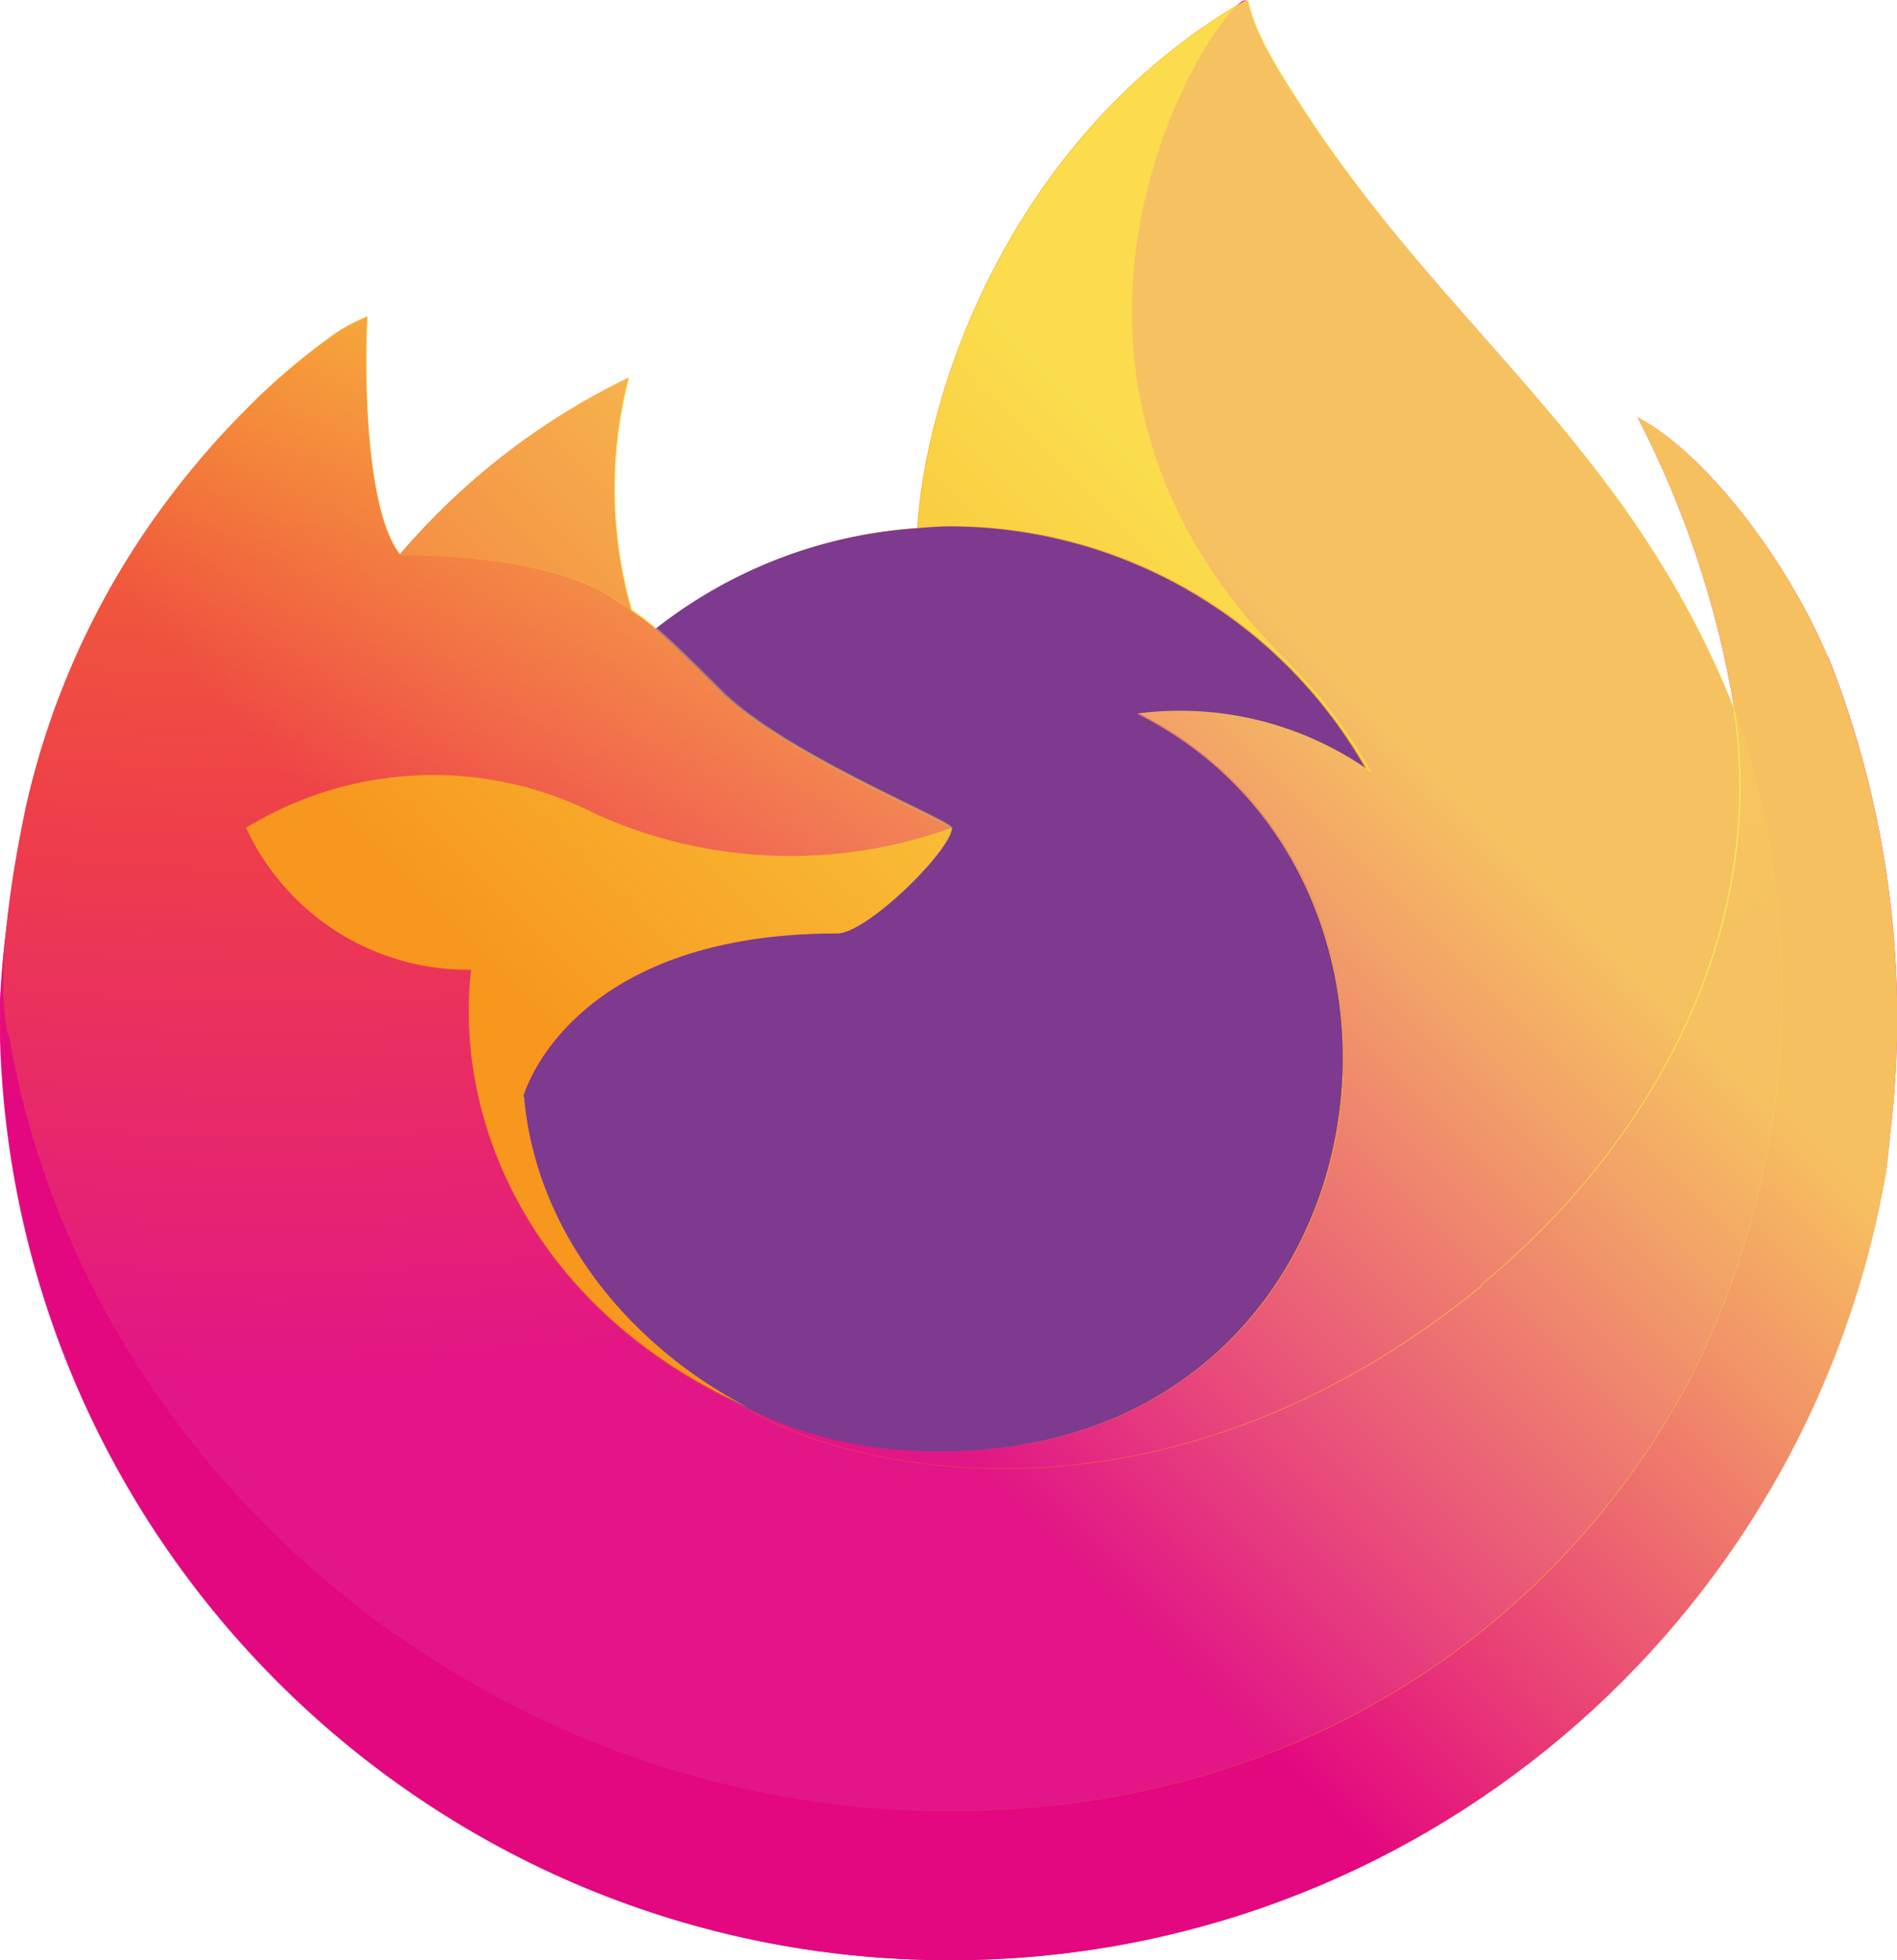 <svg data-name="Layer 2" xmlns="http://www.w3.org/2000/svg" viewBox="0 0 41.63 43"><defs><radialGradient id="g" cx="-10066.69" cy="-8357.08" fx="-10066.69" fy="-8357.08" r="45.44" gradientTransform="matrix(.33 0 0 .33 3316.18 2739.94)" gradientUnits="userSpaceOnUse"><stop offset="0" stop-color="#fde021"/><stop offset=".12" stop-color="#fdda26"/><stop offset=".29" stop-color="#ffc82b"/><stop offset=".5" stop-color="#f9a732"/><stop offset=".73" stop-color="#f37d3a"/><stop offset=".79" stop-color="#f2713f"/></radialGradient><radialGradient id="c" cx="-10065.01" cy="-8297.41" fx="-10065.01" fy="-8297.41" r="132.66" gradientTransform="matrix(.33 0 0 .33 3316.18 2739.94)" gradientUnits="userSpaceOnUse"><stop offset=".3" stop-color="#951b1e"/><stop offset=".35" stop-color="#b11f28" stop-opacity=".74"/><stop offset=".43" stop-color="#da293d" stop-opacity=".34"/><stop offset=".5" stop-color="#ee374e" stop-opacity=".09"/><stop offset=".53" stop-color="#ee3d54" stop-opacity="0"/></radialGradient><radialGradient id="d" cx="-10049.02" cy="-8381.76" fx="-10049.02" fy="-8381.76" r="96.11" gradientTransform="matrix(.33 0 0 .33 3316.18 2739.94)" gradientUnits="userSpaceOnUse"><stop offset=".13" stop-color="#fbee57"/><stop offset=".25" stop-color="#fcda3f"/><stop offset=".51" stop-color="#f89b1c"/><stop offset=".53" stop-color="#f7971d"/></radialGradient><radialGradient id="e" cx="-10079.69" cy="-8262.76" fx="-10079.69" fy="-8262.76" r="63.17" gradientTransform="matrix(.33 0 0 .33 3316.18 2739.94)" gradientUnits="userSpaceOnUse"><stop offset=".35" stop-color="#4c88c7"/><stop offset=".47" stop-color="#6073b6"/><stop offset=".67" stop-color="#7661a9"/><stop offset="1" stop-color="#9953a0"/></radialGradient><radialGradient id="f" cx="-11455.76" cy="-8361.35" fx="-11455.76" fy="-8361.35" r="33.5" gradientTransform="rotate(-13.6 11655.256 -17415.801) scale(.33 .38)" gradientUnits="userSpaceOnUse"><stop offset=".21" stop-color="#7661a9" stop-opacity="0"/><stop offset=".28" stop-color="#765da7" stop-opacity=".06"/><stop offset=".75" stop-color="#733593" stop-opacity=".45"/><stop offset=".97" stop-color="#6b2a84" stop-opacity=".6"/></radialGradient><radialGradient id="b" cx="-10016.54" cy="-8351.65" fx="-10016.54" fy="-8351.65" r="132.66" gradientTransform="matrix(.33 0 0 .33 3316.18 2739.94)" gradientUnits="userSpaceOnUse"><stop offset=".13" stop-color="#fcbb4f"/><stop offset=".19" stop-color="#faaa32"/><stop offset=".25" stop-color="#f89b1f"/><stop offset=".28" stop-color="#f7971d"/><stop offset=".4" stop-color="#f05940"/><stop offset=".47" stop-color="#ee3d54"/><stop offset=".71" stop-color="#ec1c6d"/><stop offset=".78" stop-color="#e80d78"/><stop offset=".86" stop-color="#e30780"/></radialGradient><radialGradient id="h" cx="-10030.97" cy="-8385.9" fx="-10030.97" fy="-8385.9" r="193.88" gradientTransform="matrix(.33 0 0 .33 3316.18 2739.94)" gradientUnits="userSpaceOnUse"><stop offset=".11" stop-color="#fbee57"/><stop offset=".46" stop-color="#f7971d"/><stop offset=".62" stop-color="#f0593a"/><stop offset=".72" stop-color="#ee3d4b"/><stop offset=".9" stop-color="#e21686"/></radialGradient><radialGradient id="i" cx="-8572.01" cy="-19476.15" fx="-8572.01" fy="-19476.15" r="142.05" gradientTransform="rotate(83.97 -3716.31 -520.405) scale(.33 .21)" gradientUnits="userSpaceOnUse"><stop offset="0" stop-color="#fbee57"/><stop offset=".06" stop-color="#ffe746"/><stop offset=".17" stop-color="#ffc830"/><stop offset=".3" stop-color="#f7971d"/><stop offset=".36" stop-color="#f58921"/><stop offset=".46" stop-color="#f16730"/><stop offset=".57" stop-color="#ee3d4b"/><stop offset=".74" stop-color="#e21686"/></radialGradient><radialGradient id="j" cx="-10067.76" cy="-8340.25" fx="-10067.76" fy="-8340.25" r="121.04" gradientTransform="matrix(.33 0 0 .33 3316.18 2739.94)" gradientUnits="userSpaceOnUse"><stop offset=".14" stop-color="#fbee57"/><stop offset=".48" stop-color="#f7971d"/><stop offset=".59" stop-color="#f0593a"/><stop offset=".66" stop-color="#ee3d4b"/><stop offset=".9" stop-color="#e21686"/></radialGradient><radialGradient id="k" cx="-10035.81" cy="-8333.16" fx="-10035.81" fy="-8333.16" r="132.48" gradientTransform="matrix(.33 0 0 .33 3316.18 2739.94)" gradientUnits="userSpaceOnUse"><stop offset=".09" stop-color="#fbee57"/><stop offset=".23" stop-color="#fcdf41"/><stop offset=".51" stop-color="#faad21"/><stop offset=".63" stop-color="#f7971d"/></radialGradient><linearGradient id="a" x1="-2037.77" y1="176.94" x2="-2143.4" y2="278.86" gradientTransform="matrix(.33 0 0 .33 704.73 -51.29)" gradientUnits="userSpaceOnUse"><stop offset=".05" stop-color="#fbee57"/><stop offset=".11" stop-color="#ffe746"/><stop offset=".23" stop-color="#ffc830"/><stop offset=".37" stop-color="#f7971d"/><stop offset=".4" stop-color="#f58921"/><stop offset=".46" stop-color="#f16730"/><stop offset=".53" stop-color="#ee3d4b"/><stop offset=".7" stop-color="#e21686"/></linearGradient><linearGradient id="l" x1="-2039.03" y1="176.39" x2="-2128.92" y2="266.28" gradientTransform="matrix(.33 0 0 .33 704.73 -51.29)" gradientUnits="userSpaceOnUse"><stop offset=".17" stop-color="#fbee57" stop-opacity=".8"/><stop offset=".27" stop-color="#fbee57" stop-opacity=".63"/><stop offset=".49" stop-color="#fbee57" stop-opacity=".22"/><stop offset=".6" stop-color="#fbee57" stop-opacity="0"/></linearGradient></defs><g data-name="Layer 1"><path d="M40.12 14.43c-.91-2.18-2.74-4.53-4.18-5.27 1.03 1.99 1.74 4.12 2.11 6.33v.04c-2.35-5.88-6.35-8.24-9.61-13.4-.17-.26-.33-.52-.49-.8-.09-.16-.17-.3-.23-.43-.13-.26-.24-.54-.31-.83 0-.03-.02-.05-.05-.05h-.05c-5.23 3.05-7.01 8.73-7.17 11.56-2.09.14-4.09.91-5.74 2.21-.17-.15-.35-.28-.54-.41a9.698 9.698 0 0 1-.06-5.1c-1.92.93-3.63 2.25-5.02 3.88-.83-1.05-.77-4.5-.72-5.22-.24.1-.48.22-.7.37-.73.52-1.41 1.1-2.04 1.75-.71.72-1.36 1.5-1.95 2.34a17.62 17.62 0 0 0-2.8 6.32l-.03.14c-.04.18-.18 1.1-.21 1.3v.04c-.18.95-.29 1.91-.34 2.87v.11c0 11.51 9.35 20.83 20.86 20.82 10.14 0 18.8-7.31 20.52-17.3.04-.27.06-.53.09-.81.43-3.54-.04-7.14-1.35-10.46zM16.1 30.74c.1.05.19.1.29.14h.01c-.1-.04-.2-.09-.3-.14zm21.96-15.22v-.02.02z" style="stroke-width:0;fill:url(#a)"/><path d="M40.12 14.43c-.91-2.18-2.74-4.53-4.18-5.27 1.03 1.99 1.74 4.12 2.11 6.33v.04c1.61 4.6 1.38 9.64-.64 14.07-2.39 5.13-8.17 10.38-17.22 10.12-9.78-.29-18.39-7.54-20-17.05-.29-1.5 0-2.26.15-3.48-.2.95-.31 1.91-.33 2.88v.11C.01 33.69 9.36 43.01 20.87 43c10.14 0 18.8-7.31 20.52-17.3.04-.27.06-.53.09-.81.43-3.54-.04-7.14-1.35-10.46z" style="fill:url(#b);stroke-width:0"/><path d="M40.12 14.43c-.91-2.18-2.74-4.53-4.18-5.27 1.03 1.99 1.74 4.12 2.11 6.33v.04c1.61 4.6 1.38 9.64-.64 14.07-2.39 5.13-8.17 10.38-17.22 10.12-9.78-.29-18.39-7.54-20-17.05-.29-1.5 0-2.26.15-3.48-.2.95-.31 1.91-.33 2.88v.11C.01 33.69 9.36 43.01 20.87 43c10.14 0 18.8-7.31 20.52-17.3.04-.27.06-.53.09-.81.43-3.54-.04-7.14-1.35-10.46z" style="fill:url(#c);stroke-width:0"/><path d="M30 16.88s.09.06.13.09c-.52-.93-1.18-1.78-1.93-2.52C21.71 7.97 26.49.4 27.3.02c-5.23 3.05-7.01 8.73-7.17 11.57.24-.02.48-.04.73-.04 3.78 0 7.27 2.04 9.13 5.33z" style="fill:url(#d);stroke-width:0"/><path d="M20.88 18.17c-.04.52-1.87 2.31-2.51 2.31-5.93 0-6.89 3.59-6.89 3.59.26 3.02 2.37 5.5 4.91 6.82.12.06.23.11.35.17.2.09.41.18.61.25.87.31 1.79.48 2.71.52 10.39.49 12.4-12.42 4.9-16.17a7.2 7.2 0 0 1 5.02 1.22 10.515 10.515 0 0 0-9.13-5.33c-.25 0-.49.02-.73.04-2.09.14-4.09.91-5.74 2.21.32.27.68.63 1.43 1.37 1.42 1.39 5.05 2.84 5.05 3z" style="fill:url(#e);stroke-width:0"/><path d="M20.88 18.17c-.04.52-1.87 2.31-2.51 2.31-5.93 0-6.89 3.59-6.89 3.59.26 3.02 2.37 5.5 4.91 6.82.12.06.23.11.35.17.2.09.41.18.61.25.87.31 1.79.48 2.71.52 10.39.49 12.4-12.42 4.9-16.17a7.2 7.2 0 0 1 5.02 1.22 10.515 10.515 0 0 0-9.13-5.33c-.25 0-.49.02-.73.04-2.09.14-4.09.91-5.74 2.21.32.27.68.63 1.43 1.37 1.42 1.39 5.05 2.84 5.05 3z" style="fill:url(#f);stroke-width:0"/><path d="M13.42 13.1c.17.11.31.2.43.29a9.698 9.698 0 0 1-.06-5.1c-1.92.93-3.63 2.25-5.02 3.88.1 0 3.13-.06 4.65.93z" style="fill:url(#g);stroke-width:0"/><path d="M.19 22.67c1.61 9.5 10.22 16.76 20 17.04 9.05.26 14.83-5 17.22-10.12 2.02-4.43 2.25-9.47.65-14.07v-.04.04c.75 4.83-1.71 9.5-5.55 12.67v.03c-7.49 6.09-14.65 3.68-16.1 2.69l-.3-.15c-4.36-2.08-6.16-6.06-5.78-9.46a5.37 5.37 0 0 1-4.94-3.11 7.859 7.859 0 0 1 7.66-.31c2.47 1.12 5.28 1.23 7.82.31 0-.17-3.64-1.61-5.05-3.01-.75-.75-1.11-1.1-1.43-1.37-.17-.15-.35-.28-.54-.41-.12-.09-.26-.18-.43-.29-1.52-.99-4.54-.93-4.64-.93-.83-1.05-.77-4.5-.72-5.22-.24.1-.48.22-.7.37-.73.52-1.41 1.1-2.04 1.75-.72.72-1.37 1.5-1.96 2.33a17.62 17.62 0 0 0-2.8 6.32c0 .04-.75 3.28-.39 4.96z" style="fill:url(#h);stroke-width:0"/><path d="M28.19 14.45c.76.75 1.41 1.6 1.93 2.53.11.09.22.17.31.26 4.73 4.35 2.25 10.51 2.06 10.95 3.84-3.16 6.29-7.84 5.55-12.67-2.36-5.88-6.35-8.25-9.62-13.4-.17-.26-.33-.52-.49-.8-.09-.16-.17-.3-.23-.43-.13-.26-.24-.54-.31-.83 0-.03-.02-.05-.05-.05h-.05c-.8.39-5.58 7.95.89 14.43z" style="fill:url(#i);stroke-width:0"/><path d="M30.44 17.23c-.09-.08-.2-.17-.31-.26-.04-.03-.09-.06-.13-.09a7.225 7.225 0 0 0-5.02-1.22c7.5 3.75 5.49 16.65-4.9 16.17-.92-.04-1.84-.22-2.71-.52-.2-.08-.41-.16-.61-.25-.12-.05-.24-.11-.35-.17h.01c1.45 1 8.6 3.41 16.08-2.68v-.03c.2-.44 2.67-6.6-2.05-10.95z" style="fill:url(#j);stroke-width:0"/><path d="M11.48 24.06s.96-3.59 6.89-3.59c.64 0 2.47-1.79 2.51-2.31-2.55.92-5.36.81-7.82-.31a7.859 7.859 0 0 0-7.66.31 5.359 5.359 0 0 0 4.94 3.11c-.39 3.41 1.41 7.38 5.78 9.46.1.05.19.1.29.14-2.55-1.32-4.65-3.8-4.91-6.82z" style="fill:url(#k);stroke-width:0"/><path d="M40.12 14.43c-.91-2.18-2.74-4.53-4.18-5.27 1.03 1.99 1.74 4.12 2.11 6.33v.04c-2.35-5.88-6.35-8.24-9.61-13.4-.17-.26-.33-.52-.49-.8-.09-.16-.17-.3-.23-.43-.13-.26-.24-.54-.31-.83 0-.03-.02-.05-.05-.05h-.05c-5.23 3.05-7.01 8.73-7.17 11.56.24-.02.48-.04.73-.04 3.78 0 7.27 2.04 9.13 5.33a7.225 7.225 0 0 0-5.02-1.22c7.5 3.75 5.49 16.65-4.9 16.17-.92-.04-1.84-.22-2.71-.52-.2-.08-.41-.16-.61-.25-.12-.05-.24-.11-.35-.17h.01c-.1-.04-.2-.09-.3-.14.1.05.19.1.29.14-2.55-1.32-4.65-3.8-4.91-6.82 0 0 .96-3.59 6.89-3.59.64 0 2.47-1.79 2.51-2.31 0-.17-3.64-1.61-5.05-3.01-.75-.75-1.11-1.1-1.43-1.37-.17-.15-.35-.28-.54-.41a9.698 9.698 0 0 1-.06-5.1c-1.92.93-3.63 2.25-5.02 3.88-.83-1.05-.77-4.5-.72-5.22-.24.1-.48.22-.7.37-.73.52-1.41 1.1-2.04 1.75-.71.72-1.36 1.5-1.95 2.34a17.62 17.62 0 0 0-2.8 6.32l-.03.14c-.04.18-.22 1.11-.24 1.32 0 .01 0-.02 0 0-.16.96-.26 1.93-.31 2.91v.11c0 11.51 9.35 20.83 20.86 20.82 10.14 0 18.8-7.31 20.52-17.3.04-.27.06-.53.09-.81.43-3.54-.04-7.14-1.35-10.46zm-2.06 1.07v.02-.02z" style="fill:url(#l);stroke-width:0"/></g></svg>